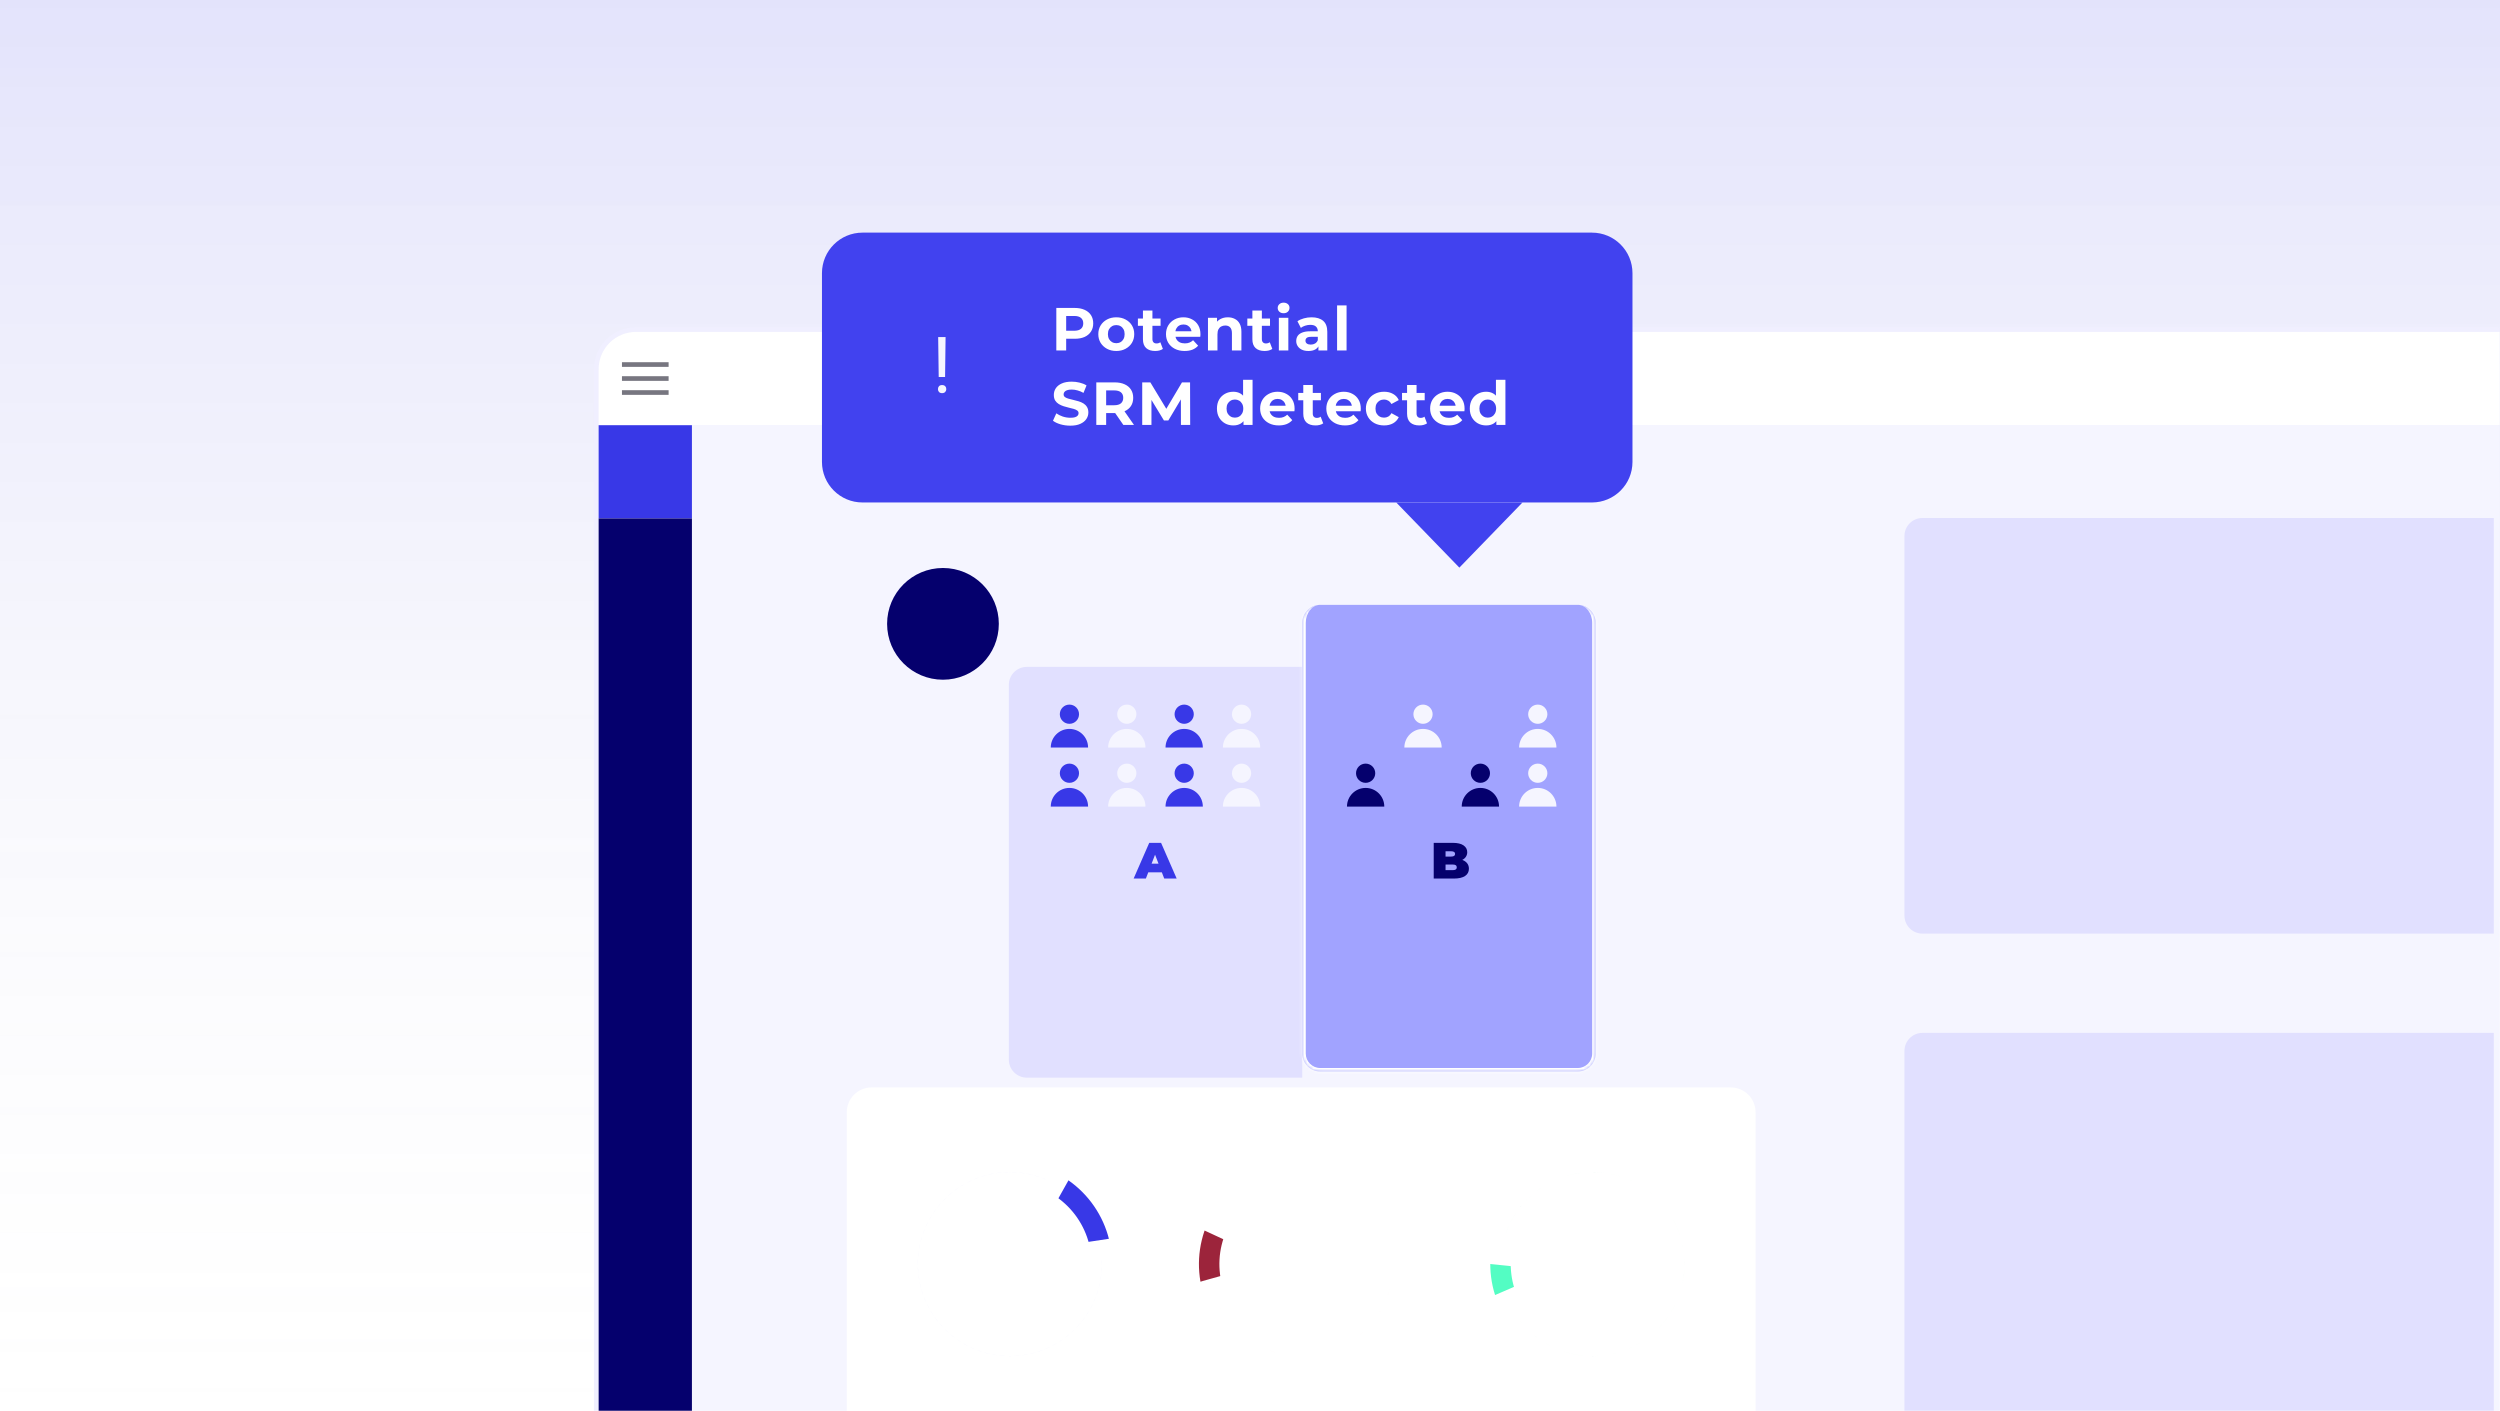 <svg width="806" height="455" viewBox="0 0 806 455" fill="none" xmlns="http://www.w3.org/2000/svg">
<path d="M0 0H806V455H0V0Z" fill="white"/>
<path opacity="0.2" d="M0 0H806V455H0V0Z" fill="url(#paint0_linear_13171_22389)"/>
<mask id="mask0_13171_22389" style="mask-type:alpha" maskUnits="userSpaceOnUse" x="0" y="0" width="806" height="455">
<path d="M0 0H806V455H0V0Z" fill="white"/>
</mask>
<g mask="url(#mask0_13171_22389)">
<path d="M205.031 106.248C197.971 106.248 192.248 111.971 192.248 119.031V485.969C192.248 493.029 197.971 498.752 205.031 498.752H962.969C970.029 498.752 975.752 493.029 975.752 485.969V119.031C975.752 111.971 970.029 106.248 962.969 106.248H205.031Z" stroke="#F0EFFF" stroke-width="1.504"/>
<path d="M193 119.031C193 112.386 198.386 107 205.031 107H962.969C969.614 107 975 112.386 975 119.031V137.077H193V119.031Z" fill="white"/>
<path d="M200.519 117.527H215.558" stroke="#777680" stroke-width="1.504"/>
<path d="M200.519 122.039H215.558" stroke="#777680" stroke-width="1.504"/>
<path d="M200.519 126.55H215.558" stroke="#777680" stroke-width="1.504"/>
<g clip-path="url(#clip0_13171_22389)">
<path d="M193 137.077H975V485.969C975 492.614 969.614 498 962.969 498H205.031C198.386 498 193 492.614 193 485.969V137.077Z" fill="#F5F5FF"/>
<rect x="193" y="137.077" width="30.077" height="30.077" fill="#3838E7"/>
<rect x="193" y="167.155" width="30.077" height="330.846" fill="#05006D"/>
<path d="M614 172.8C614 169.597 616.597 167 619.8 167H804V301H619.8C616.597 301 614 298.403 614 295.2V172.8Z" fill="#E1E0FF"/>
<path d="M614 338.8C614 335.597 616.597 333 619.8 333H804V467H619.8C616.597 467 614 464.403 614 461.2V338.8Z" fill="#E1E0FF"/>
</g>
<path d="M325.253 220.8C325.253 217.597 327.85 215 331.053 215H419.85V347.435H331.055C327.851 347.435 325.253 344.838 325.253 341.634V220.8Z" fill="#E1E0FF"/>
<path d="M374.577 281.242H370.202L369.429 283.248H365.482L370.515 271.736H374.33L379.363 283.248H375.35L374.577 281.242ZM373.508 278.446L372.39 275.551L371.271 278.446H373.508Z" fill="#3838E7"/>
<path d="M344.783 233.359C346.493 233.359 347.88 231.972 347.88 230.261C347.88 228.551 346.493 227.164 344.783 227.164C343.072 227.164 341.685 228.551 341.685 230.261C341.685 231.972 343.072 233.359 344.783 233.359Z" fill="#3838E7"/>
<path d="M338.767 241.015C338.767 237.692 341.459 235 344.783 235C348.106 235 350.798 237.692 350.798 241.015" fill="#3838E7"/>
<path d="M363.282 233.359C364.993 233.359 366.379 231.972 366.379 230.261C366.379 228.551 364.993 227.164 363.282 227.164C361.571 227.164 360.184 228.551 360.184 230.261C360.184 231.972 361.571 233.359 363.282 233.359Z" fill="#F5F5FF"/>
<path d="M357.266 241.015C357.266 237.692 359.958 235 363.281 235C366.605 235 369.297 237.692 369.297 241.015" fill="#F5F5FF"/>
<path d="M381.78 233.359C383.491 233.359 384.878 231.972 384.878 230.261C384.878 228.551 383.491 227.164 381.78 227.164C380.069 227.164 378.682 228.551 378.682 230.261C378.682 231.972 380.069 233.359 381.78 233.359Z" fill="#3838E7"/>
<path d="M375.765 241.015C375.765 237.692 378.457 235 381.78 235C385.103 235 387.795 237.692 387.795 241.015" fill="#3838E7"/>
<path d="M400.279 233.359C401.99 233.359 403.377 231.972 403.377 230.261C403.377 228.551 401.99 227.164 400.279 227.164C398.568 227.164 397.181 228.551 397.181 230.261C397.181 231.972 398.568 233.359 400.279 233.359Z" fill="#F5F5FF"/>
<path d="M394.263 241.015C394.263 237.692 396.956 235 400.279 235C403.602 235 406.294 237.692 406.294 241.015" fill="#F5F5FF"/>
<path d="M344.783 252.385C346.493 252.385 347.88 250.998 347.88 249.287C347.88 247.576 346.493 246.189 344.783 246.189C343.072 246.189 341.685 247.576 341.685 249.287C341.685 250.998 343.072 252.385 344.783 252.385Z" fill="#3838E7"/>
<path d="M338.767 260.041C338.767 256.718 341.459 254.026 344.783 254.026C348.106 254.026 350.798 256.718 350.798 260.041" fill="#3838E7"/>
<path d="M363.282 252.385C364.993 252.385 366.379 250.998 366.379 249.287C366.379 247.576 364.993 246.189 363.282 246.189C361.571 246.189 360.184 247.576 360.184 249.287C360.184 250.998 361.571 252.385 363.282 252.385Z" fill="#F5F5FF"/>
<path d="M357.266 260.041C357.266 256.718 359.958 254.026 363.281 254.026C366.605 254.026 369.297 256.718 369.297 260.041" fill="#F5F5FF"/>
<path d="M381.78 252.385C383.491 252.385 384.878 250.998 384.878 249.287C384.878 247.576 383.491 246.189 381.78 246.189C380.069 246.189 378.682 247.576 378.682 249.287C378.682 250.998 380.069 252.385 381.78 252.385Z" fill="#3838E7"/>
<path d="M375.765 260.041C375.765 256.718 378.457 254.026 381.78 254.026C385.103 254.026 387.795 256.718 387.795 260.041" fill="#3838E7"/>
<path d="M400.279 252.385C401.99 252.385 403.377 250.998 403.377 249.287C403.377 247.576 401.99 246.189 400.279 246.189C398.568 246.189 397.181 247.576 397.181 249.287C397.181 250.998 398.568 252.385 400.279 252.385Z" fill="#F5F5FF"/>
<path d="M394.263 260.041C394.263 256.718 396.956 254.026 400.279 254.026C403.602 254.026 406.294 256.718 406.294 260.041" fill="#F5F5FF"/>
<mask id="path-32-inside-1_13171_22389" fill="white">
<path d="M419.85 200.8C419.85 197.597 422.447 195 425.65 195H508.647C511.85 195 514.447 197.597 514.447 200.8V339.652C514.447 342.856 511.849 345.454 508.645 345.454H425.652C422.448 345.454 419.85 342.856 419.85 339.652V200.8Z"/>
</mask>
<path d="M419.85 200.8C419.85 197.597 422.447 195 425.65 195H508.647C511.85 195 514.447 197.597 514.447 200.8V339.652C514.447 342.856 511.849 345.454 508.645 345.454H425.652C422.448 345.454 419.85 342.856 419.85 339.652V200.8Z" fill="#A1A3FF"/>
<path d="M419.85 195H514.447H419.85ZM515.573 339.652C515.573 343.478 512.471 346.58 508.645 346.58H425.652C421.826 346.58 418.724 343.478 418.724 339.652H420.976C420.976 342.234 423.07 344.328 425.652 344.328H508.645C511.228 344.328 513.321 342.234 513.321 339.652H515.573ZM425.652 346.58C421.826 346.58 418.724 343.478 418.724 339.652V201.926C418.724 198.101 421.825 195 425.65 195C423.069 195 420.976 197.597 420.976 200.8V339.652C420.976 342.234 423.07 344.328 425.652 344.328V346.58ZM508.647 195C512.472 195 515.573 198.101 515.573 201.926V339.652C515.573 343.478 512.471 346.58 508.645 346.58V344.328C511.228 344.328 513.321 342.234 513.321 339.652V200.8C513.321 197.597 511.228 195 508.647 195Z" fill="white" mask="url(#path-32-inside-1_13171_22389)"/>
<path d="M471.44 277.229C472.12 277.481 472.646 277.848 473.019 278.331C473.391 278.813 473.578 279.394 473.578 280.074C473.578 281.083 473.161 281.867 472.328 282.426C471.495 282.974 470.289 283.248 468.71 283.248H462.23V271.736H468.381C469.916 271.736 471.073 272.01 471.851 272.558C472.64 273.106 473.035 273.836 473.035 274.746C473.035 275.283 472.898 275.765 472.624 276.193C472.361 276.62 471.966 276.966 471.44 277.229ZM466.046 274.45V276.16H467.855C468.699 276.16 469.121 275.875 469.121 275.305C469.121 274.735 468.699 274.45 467.855 274.45H466.046ZM468.381 280.534C469.236 280.534 469.664 280.233 469.664 279.63C469.664 279.027 469.236 278.725 468.381 278.725H466.046V280.534H468.381Z" fill="#05006D"/>
<path d="M458.779 233.359C460.49 233.359 461.877 231.972 461.877 230.261C461.877 228.551 460.49 227.164 458.779 227.164C457.068 227.164 455.681 228.551 455.681 230.261C455.681 231.972 457.068 233.359 458.779 233.359Z" fill="#F5F5FF"/>
<path d="M452.764 241.015C452.764 237.692 455.456 235 458.779 235C462.102 235 464.795 237.692 464.795 241.015" fill="#F5F5FF"/>
<path d="M495.777 233.359C497.488 233.359 498.875 231.972 498.875 230.261C498.875 228.551 497.488 227.164 495.777 227.164C494.066 227.164 492.679 228.551 492.679 230.261C492.679 231.972 494.066 233.359 495.777 233.359Z" fill="#F5F5FF"/>
<path d="M489.761 241.015C489.761 237.692 492.453 235 495.777 235C499.1 235 501.792 237.692 501.792 241.015" fill="#F5F5FF"/>
<path d="M440.28 252.385C441.991 252.385 443.378 250.998 443.378 249.287C443.378 247.576 441.991 246.189 440.28 246.189C438.569 246.189 437.182 247.576 437.182 249.287C437.182 250.998 438.569 252.385 440.28 252.385Z" fill="#05006D"/>
<path d="M434.265 260.041C434.265 256.718 436.957 254.026 440.28 254.026C443.604 254.026 446.296 256.718 446.296 260.041" fill="#05006D"/>
<path d="M477.278 252.385C478.989 252.385 480.376 250.998 480.376 249.287C480.376 247.576 478.989 246.189 477.278 246.189C475.567 246.189 474.18 247.576 474.18 249.287C474.18 250.998 475.567 252.385 477.278 252.385Z" fill="#05006D"/>
<path d="M471.262 260.041C471.262 256.718 473.955 254.026 477.278 254.026C480.601 254.026 483.293 256.718 483.293 260.041" fill="#05006D"/>
<path d="M495.777 252.385C497.488 252.385 498.875 250.998 498.875 249.287C498.875 247.576 497.488 246.189 495.777 246.189C494.066 246.189 492.679 247.576 492.679 249.287C492.679 250.998 494.066 252.385 495.777 252.385Z" fill="#F5F5FF"/>
<path d="M489.761 260.041C489.761 256.718 492.453 254.026 495.777 254.026C499.1 254.026 501.792 256.718 501.792 260.041" fill="#F5F5FF"/>
<g filter="url(#filter0_dddddd_13171_22389)">
<path d="M273 302C273 297.582 276.582 294 281 294H558C562.418 294 566 297.582 566 302V402C566 406.418 562.418 410 558 410H281C276.582 410 273 406.418 273 402V302Z" fill="white"/>
<path d="M325.573 383.927C317.546 383.927 309.795 380.998 303.774 375.69C297.753 370.382 293.875 363.059 292.869 355.095C291.863 347.131 293.798 339.074 298.309 332.435C302.821 325.796 309.6 321.032 317.375 319.036C325.15 317.039 333.386 317.949 340.538 321.593C347.69 325.237 353.267 331.366 356.222 338.829C359.176 346.292 359.307 354.577 356.588 362.13C353.869 369.682 348.487 375.983 341.453 379.85L338.277 374.072C343.904 370.979 348.209 365.938 350.385 359.896C352.56 353.854 352.456 347.226 350.092 341.256C347.728 335.285 343.267 330.382 337.545 327.467C331.823 324.552 325.234 323.824 319.015 325.421C312.795 327.018 307.371 330.83 303.762 336.141C300.153 341.452 298.605 347.898 299.41 354.269C300.215 360.64 303.317 366.498 308.133 370.745C312.95 374.991 319.151 377.334 325.573 377.334L325.573 383.927Z" fill="#3838E7"/>
<mask id="path-48-outside-2_13171_22389" maskUnits="userSpaceOnUse" x="288.536" y="314" width="74" height="74" fill="black">
<rect fill="white" x="288.536" y="314" width="74" height="74"/>
<path d="M358.165 346.031C359.28 353.397 357.867 360.924 354.156 367.384C350.445 373.843 344.655 378.856 337.73 381.603C330.806 384.351 323.154 384.672 316.024 382.514C308.893 380.356 302.704 375.846 298.465 369.719C294.227 363.593 292.188 356.211 292.682 348.778C293.176 341.345 296.173 334.298 301.185 328.786C306.198 323.274 312.929 319.623 320.282 318.427C327.636 317.232 335.177 318.562 341.677 322.202L338.456 327.954C333.256 325.042 327.223 323.978 321.34 324.935C315.458 325.891 310.073 328.812 306.063 333.221C302.053 337.631 299.655 343.268 299.26 349.215C298.865 355.162 300.496 361.067 303.887 365.968C307.278 370.869 312.229 374.477 317.934 376.204C323.638 377.93 329.759 377.673 335.299 375.475C340.839 373.277 345.47 369.267 348.439 364.1C351.408 358.932 352.539 352.911 351.647 347.018L358.165 346.031Z"/>
</mask>
<path d="M358.165 346.031C359.28 353.397 357.867 360.924 354.156 367.384C350.445 373.843 344.655 378.856 337.73 381.603C330.806 384.351 323.154 384.672 316.024 382.514C308.893 380.356 302.704 375.846 298.465 369.719C294.227 363.593 292.188 356.211 292.682 348.778C293.176 341.345 296.173 334.298 301.185 328.786C306.198 323.274 312.929 319.623 320.282 318.427C327.636 317.232 335.177 318.562 341.677 322.202L338.456 327.954C333.256 325.042 327.223 323.978 321.34 324.935C315.458 325.891 310.073 328.812 306.063 333.221C302.053 337.631 299.655 343.268 299.26 349.215C298.865 355.162 300.496 361.067 303.887 365.968C307.278 370.869 312.229 374.477 317.934 376.204C323.638 377.93 329.759 377.673 335.299 375.475C340.839 373.277 345.47 369.267 348.439 364.1C351.408 358.932 352.539 352.911 351.647 347.018L358.165 346.031Z" fill="#E1E0FF"/>
<path d="M358.165 346.031C359.28 353.397 357.867 360.924 354.156 367.384C350.445 373.843 344.655 378.856 337.73 381.603C330.806 384.351 323.154 384.672 316.024 382.514C308.893 380.356 302.704 375.846 298.465 369.719C294.227 363.593 292.188 356.211 292.682 348.778C293.176 341.345 296.173 334.298 301.185 328.786C306.198 323.274 312.929 319.623 320.282 318.427C327.636 317.232 335.177 318.562 341.677 322.202L338.456 327.954C333.256 325.042 327.223 323.978 321.34 324.935C315.458 325.891 310.073 328.812 306.063 333.221C302.053 337.631 299.655 343.268 299.26 349.215C298.865 355.162 300.496 361.067 303.887 365.968C307.278 370.869 312.229 374.477 317.934 376.204C323.638 377.93 329.759 377.673 335.299 375.475C340.839 373.277 345.47 369.267 348.439 364.1C351.408 358.932 352.539 352.911 351.647 347.018L358.165 346.031Z" stroke="white" stroke-width="6.593" mask="url(#path-48-outside-2_13171_22389)"/>
<path d="M419.5 383.927C411.473 383.927 403.722 380.998 397.701 375.69C391.68 370.382 387.803 363.059 386.796 355.095C385.79 347.131 387.725 339.074 392.237 332.435C396.748 325.796 403.528 321.032 411.302 319.036C419.077 317.039 427.313 317.949 434.465 321.593C441.617 325.237 447.194 331.366 450.149 338.829C453.104 346.292 453.234 354.577 450.515 362.13C447.796 369.682 442.414 375.983 435.38 379.85L432.204 374.072C437.832 370.979 442.137 365.938 444.312 359.896C446.487 353.854 446.383 347.226 444.019 341.256C441.655 335.285 437.194 330.382 431.472 327.467C425.751 324.552 419.162 323.824 412.942 325.421C406.722 327.018 401.299 330.83 397.689 336.141C394.08 341.452 392.532 347.898 393.337 354.269C394.142 360.64 397.244 366.498 402.061 370.745C406.878 374.991 413.079 377.334 419.5 377.334L419.5 383.927Z" fill="#9C243B"/>
<mask id="path-50-outside-3_13171_22389" maskUnits="userSpaceOnUse" x="383.464" y="314" width="73" height="74" fill="black">
<rect fill="white" x="383.464" y="314" width="73" height="74"/>
<path d="M389.601 337.083C392.859 330.065 398.482 324.417 405.485 321.128C412.488 317.838 420.425 317.117 427.906 319.09C435.387 321.063 441.936 325.605 446.406 331.92C450.876 338.235 452.982 345.921 452.355 353.633C451.729 361.345 448.41 368.59 442.979 374.101C437.548 379.612 430.352 383.037 422.65 383.776C414.949 384.516 407.232 382.522 400.852 378.145C394.472 373.769 389.835 367.287 387.753 359.835L394.102 358.061C395.768 364.022 399.478 369.208 404.582 372.709C409.686 376.211 415.859 377.805 422.02 377.214C428.182 376.622 433.939 373.882 438.283 369.473C442.628 365.065 445.283 359.268 445.784 353.099C446.286 346.93 444.601 340.781 441.025 335.729C437.449 330.676 432.21 327.043 426.225 325.465C420.24 323.886 413.89 324.463 408.288 327.095C402.686 329.727 398.188 334.245 395.581 339.859L389.601 337.083Z"/>
</mask>
<path d="M389.601 337.083C392.859 330.065 398.482 324.417 405.485 321.128C412.488 317.838 420.425 317.117 427.906 319.09C435.387 321.063 441.936 325.605 446.406 331.92C450.876 338.235 452.982 345.921 452.355 353.633C451.729 361.345 448.41 368.59 442.979 374.101C437.548 379.612 430.352 383.037 422.65 383.776C414.949 384.516 407.232 382.522 400.852 378.145C394.472 373.769 389.835 367.287 387.753 359.835L394.102 358.061C395.768 364.022 399.478 369.208 404.582 372.709C409.686 376.211 415.859 377.805 422.02 377.214C428.182 376.622 433.939 373.882 438.283 369.473C442.628 365.065 445.283 359.268 445.784 353.099C446.286 346.93 444.601 340.781 441.025 335.729C437.449 330.676 432.21 327.043 426.225 325.465C420.24 323.886 413.89 324.463 408.288 327.095C402.686 329.727 398.188 334.245 395.581 339.859L389.601 337.083Z" fill="#FFB2B8"/>
<path d="M389.601 337.083C392.859 330.065 398.482 324.417 405.485 321.128C412.488 317.838 420.425 317.117 427.906 319.09C435.387 321.063 441.936 325.605 446.406 331.92C450.876 338.235 452.982 345.921 452.355 353.633C451.729 361.345 448.41 368.59 442.979 374.101C437.548 379.612 430.352 383.037 422.65 383.776C414.949 384.516 407.232 382.522 400.852 378.145C394.472 373.769 389.835 367.287 387.753 359.835L394.102 358.061C395.768 364.022 399.478 369.208 404.582 372.709C409.686 376.211 415.859 377.805 422.02 377.214C428.182 376.622 433.939 373.882 438.283 369.473C442.628 365.065 445.283 359.268 445.784 353.099C446.286 346.93 444.601 340.781 441.025 335.729C437.449 330.676 432.21 327.043 426.225 325.465C420.24 323.886 413.89 324.463 408.288 327.095C402.686 329.727 398.188 334.245 395.581 339.859L389.601 337.083Z" stroke="white" stroke-width="6.593" mask="url(#path-50-outside-3_13171_22389)"/>
<path d="M513.427 383.927C505.4 383.927 497.649 380.998 491.628 375.69C485.607 370.382 481.73 363.059 480.723 355.095C479.717 347.131 481.652 339.074 486.164 332.435C490.675 325.796 497.455 321.032 505.229 319.036C513.004 317.039 521.24 317.949 528.392 321.593C535.544 325.237 541.121 331.366 544.076 338.829C547.031 346.292 547.161 354.577 544.442 362.13C541.723 369.682 536.341 375.983 529.307 379.85L526.131 374.072C531.759 370.979 536.064 365.938 538.239 359.896C540.414 353.854 540.31 347.226 537.946 341.256C535.582 335.285 531.121 330.382 525.399 327.467C519.678 324.552 513.089 323.824 506.869 325.421C500.649 327.018 495.226 330.83 491.616 336.141C488.007 341.452 486.459 347.898 487.264 354.269C488.069 360.64 491.171 366.498 495.988 370.745C500.805 374.991 507.006 377.334 513.427 377.334L513.427 383.927Z" fill="#53FDC3"/>
<mask id="path-52-outside-4_13171_22389" maskUnits="userSpaceOnUse" x="476.391" y="314" width="74" height="74" fill="black">
<rect fill="white" x="476.391" y="314" width="74" height="74"/>
<path d="M480.631 347.649C481.437 339.67 485.124 332.259 491.001 326.804C496.879 321.348 504.543 318.222 512.559 318.011C520.576 317.8 528.394 320.519 534.55 325.657C540.706 330.796 544.778 338.002 546.004 345.927C547.229 353.852 545.523 361.952 541.206 368.71C536.889 375.467 530.256 380.42 522.551 382.639C514.845 384.859 506.594 384.193 499.344 380.767C492.094 377.341 486.341 371.39 483.163 364.027L489.216 361.415C491.758 367.305 496.36 372.066 502.161 374.807C507.961 377.547 514.561 378.08 520.726 376.304C526.891 374.529 532.197 370.567 535.65 365.16C539.104 359.754 540.468 353.274 539.488 346.935C538.508 340.595 535.251 334.829 530.326 330.719C525.401 326.608 519.146 324.433 512.733 324.602C506.32 324.771 500.188 327.271 495.487 331.636C490.785 336 487.835 341.929 487.19 348.312L480.631 347.649Z"/>
</mask>
<path d="M480.631 347.649C481.437 339.67 485.124 332.259 491.001 326.804C496.879 321.348 504.543 318.222 512.559 318.011C520.576 317.8 528.394 320.519 534.55 325.657C540.706 330.796 544.778 338.002 546.004 345.927C547.229 353.852 545.523 361.952 541.206 368.71C536.889 375.467 530.256 380.42 522.551 382.639C514.845 384.859 506.594 384.193 499.344 380.767C492.094 377.341 486.341 371.39 483.163 364.027L489.216 361.415C491.758 367.305 496.36 372.066 502.161 374.807C507.961 377.547 514.561 378.08 520.726 376.304C526.891 374.529 532.197 370.567 535.65 365.16C539.104 359.754 540.468 353.274 539.488 346.935C538.508 340.595 535.251 334.829 530.326 330.719C525.401 326.608 519.146 324.433 512.733 324.602C506.32 324.771 500.188 327.271 495.487 331.636C490.785 336 487.835 341.929 487.19 348.312L480.631 347.649Z" fill="#008864"/>
<path d="M480.631 347.649C481.437 339.67 485.124 332.259 491.001 326.804C496.879 321.348 504.543 318.222 512.559 318.011C520.576 317.8 528.394 320.519 534.55 325.657C540.706 330.796 544.778 338.002 546.004 345.927C547.229 353.852 545.523 361.952 541.206 368.71C536.889 375.467 530.256 380.42 522.551 382.639C514.845 384.859 506.594 384.193 499.344 380.767C492.094 377.341 486.341 371.39 483.163 364.027L489.216 361.415C491.758 367.305 496.36 372.066 502.161 374.807C507.961 377.547 514.561 378.08 520.726 376.304C526.891 374.529 532.197 370.567 535.65 365.16C539.104 359.754 540.468 353.274 539.488 346.935C538.508 340.595 535.251 334.829 530.326 330.719C525.401 326.608 519.146 324.433 512.733 324.602C506.32 324.771 500.188 327.271 495.487 331.636C490.785 336 487.835 341.929 487.19 348.312L480.631 347.649Z" stroke="white" stroke-width="6.593" mask="url(#path-52-outside-4_13171_22389)"/>
</g>
<path d="M265 88.07C265 80.852 270.852 75 278.07 75H513.241C520.459 75 526.311 80.852 526.311 88.07V148.93C526.311 156.146 520.461 161.996 513.245 161.996H278.066C270.85 161.996 265 156.146 265 148.93V88.07Z" fill="#4142EF"/>
<g filter="url(#filter1_dddddd_13171_22389)">
<circle cx="304.01" cy="117.01" r="18.01" fill="#05006D"/>
</g>
<path d="M304.855 108.677L304.695 121.542H302.639L302.466 108.677H304.855ZM302.392 125.458C302.392 125.088 302.503 124.776 302.725 124.522C302.955 124.267 303.291 124.14 303.734 124.14C304.169 124.14 304.502 124.267 304.732 124.522C304.97 124.776 305.089 125.088 305.089 125.458C305.089 125.81 304.97 126.114 304.732 126.369C304.502 126.623 304.169 126.75 303.734 126.75C303.291 126.75 302.955 126.623 302.725 126.369C302.503 126.114 302.392 125.81 302.392 125.458Z" fill="#F5F5FF"/>
<path d="M340.558 113V99.281H346.496C347.724 99.281 348.783 99.484 349.671 99.889C350.559 100.281 351.245 100.849 351.729 101.594C352.212 102.339 352.454 103.227 352.454 104.259C352.454 105.278 352.212 106.16 351.729 106.905C351.245 107.65 350.559 108.225 349.671 108.63C348.783 109.022 347.724 109.218 346.496 109.218H342.322L343.733 107.787V113H340.558ZM343.733 108.14L342.322 106.631H346.32C347.3 106.631 348.031 106.422 348.515 106.003C348.998 105.585 349.24 105.004 349.24 104.259C349.24 103.501 348.998 102.913 348.515 102.495C348.031 102.077 347.3 101.868 346.32 101.868H342.322L343.733 100.359V108.14ZM359.895 113.157C358.771 113.157 357.772 112.922 356.897 112.451C356.034 111.981 355.348 111.341 354.839 110.531C354.342 109.707 354.094 108.773 354.094 107.728C354.094 106.67 354.342 105.736 354.839 104.926C355.348 104.102 356.034 103.462 356.897 103.005C357.772 102.535 358.771 102.299 359.895 102.299C361.006 102.299 361.999 102.535 362.874 103.005C363.749 103.462 364.435 104.096 364.932 104.906C365.428 105.716 365.677 106.657 365.677 107.728C365.677 108.773 365.428 109.707 364.932 110.531C364.435 111.341 363.749 111.981 362.874 112.451C361.999 112.922 361.006 113.157 359.895 113.157ZM359.895 110.648C360.405 110.648 360.862 110.531 361.267 110.295C361.672 110.06 361.992 109.727 362.227 109.296C362.462 108.852 362.58 108.329 362.58 107.728C362.58 107.114 362.462 106.591 362.227 106.16C361.992 105.729 361.672 105.396 361.267 105.161C360.862 104.926 360.405 104.808 359.895 104.808C359.385 104.808 358.928 104.926 358.523 105.161C358.118 105.396 357.791 105.729 357.543 106.16C357.308 106.591 357.19 107.114 357.19 107.728C357.19 108.329 357.308 108.852 357.543 109.296C357.791 109.727 358.118 110.06 358.523 110.295C358.928 110.531 359.385 110.648 359.895 110.648ZM372.424 113.157C371.182 113.157 370.216 112.843 369.523 112.216C368.831 111.576 368.484 110.629 368.484 109.374V100.124H371.542V109.335C371.542 109.779 371.659 110.126 371.895 110.374C372.13 110.609 372.45 110.727 372.855 110.727C373.338 110.727 373.75 110.596 374.09 110.335L374.913 112.49C374.599 112.713 374.22 112.882 373.776 113C373.345 113.105 372.894 113.157 372.424 113.157ZM366.858 105.043V102.691H374.168V105.043H366.858ZM381.928 113.157C380.726 113.157 379.668 112.922 378.753 112.451C377.852 111.981 377.153 111.341 376.656 110.531C376.16 109.707 375.912 108.773 375.912 107.728C375.912 106.67 376.153 105.736 376.637 104.926C377.133 104.102 377.806 103.462 378.655 103.005C379.505 102.535 380.465 102.299 381.536 102.299C382.568 102.299 383.496 102.521 384.319 102.966C385.155 103.397 385.815 104.024 386.299 104.847C386.782 105.657 387.024 106.631 387.024 107.767C387.024 107.885 387.017 108.022 387.004 108.179C386.991 108.323 386.978 108.46 386.965 108.59H378.401V106.807H385.358L384.182 107.336C384.182 106.787 384.071 106.31 383.849 105.905C383.627 105.5 383.32 105.187 382.928 104.965C382.536 104.73 382.079 104.612 381.556 104.612C381.033 104.612 380.569 104.73 380.164 104.965C379.772 105.187 379.465 105.507 379.243 105.925C379.021 106.33 378.91 106.813 378.91 107.375V107.846C378.91 108.421 379.034 108.93 379.283 109.374C379.544 109.805 379.903 110.139 380.36 110.374C380.831 110.596 381.38 110.707 382.007 110.707C382.568 110.707 383.058 110.622 383.477 110.452C383.908 110.282 384.3 110.028 384.652 109.688L386.279 111.452C385.796 112 385.188 112.425 384.456 112.726C383.725 113.013 382.882 113.157 381.928 113.157ZM395.86 102.299C396.696 102.299 397.441 102.469 398.094 102.809C398.76 103.136 399.283 103.645 399.662 104.338C400.041 105.017 400.23 105.892 400.23 106.964V113H397.173V107.434C397.173 106.585 396.984 105.958 396.605 105.553C396.239 105.148 395.716 104.945 395.037 104.945C394.553 104.945 394.116 105.05 393.724 105.259C393.345 105.455 393.044 105.762 392.822 106.18C392.613 106.598 392.509 107.134 392.509 107.787V113H389.451V102.456H392.371V105.376L391.823 104.494C392.202 103.789 392.744 103.247 393.449 102.868C394.155 102.489 394.958 102.299 395.86 102.299ZM407.705 113.157C406.464 113.157 405.497 112.843 404.805 112.216C404.112 111.576 403.766 110.629 403.766 109.374V100.124H406.823V109.335C406.823 109.779 406.941 110.126 407.176 110.374C407.411 110.609 407.731 110.727 408.136 110.727C408.62 110.727 409.031 110.596 409.371 110.335L410.194 112.49C409.881 112.713 409.502 112.882 409.058 113C408.626 113.105 408.176 113.157 407.705 113.157ZM402.139 105.043V102.691H409.449V105.043H402.139ZM412.302 113V102.456H415.36V113H412.302ZM413.831 100.986C413.269 100.986 412.812 100.823 412.459 100.496C412.106 100.17 411.93 99.765 411.93 99.281C411.93 98.798 412.106 98.393 412.459 98.066C412.812 97.74 413.269 97.576 413.831 97.576C414.393 97.576 414.85 97.733 415.203 98.046C415.556 98.347 415.732 98.739 415.732 99.222C415.732 99.732 415.556 100.157 415.203 100.496C414.863 100.823 414.406 100.986 413.831 100.986ZM425.057 113V110.942L424.861 110.491V106.807C424.861 106.154 424.658 105.644 424.253 105.278C423.861 104.912 423.254 104.73 422.43 104.73C421.869 104.73 421.313 104.821 420.765 105.004C420.229 105.174 419.772 105.409 419.393 105.709L418.295 103.573C418.87 103.168 419.563 102.855 420.373 102.633C421.183 102.41 422.006 102.299 422.842 102.299C424.449 102.299 425.697 102.678 426.585 103.436C427.474 104.194 427.918 105.376 427.918 106.983V113H425.057ZM421.842 113.157C421.019 113.157 420.314 113.02 419.726 112.745C419.138 112.458 418.687 112.072 418.374 111.589C418.06 111.105 417.903 110.563 417.903 109.962C417.903 109.335 418.053 108.786 418.354 108.316C418.668 107.846 419.158 107.48 419.824 107.219C420.49 106.944 421.359 106.807 422.43 106.807H425.233V108.59H422.764C422.045 108.59 421.549 108.708 421.274 108.943C421.013 109.178 420.882 109.472 420.882 109.825C420.882 110.217 421.032 110.531 421.333 110.766C421.647 110.988 422.071 111.099 422.607 111.099C423.116 111.099 423.574 110.981 423.979 110.746C424.384 110.498 424.678 110.139 424.861 109.668L425.331 111.079C425.109 111.759 424.704 112.275 424.116 112.628C423.528 112.98 422.77 113.157 421.842 113.157ZM431.077 113V98.458H434.134V113H431.077ZM345.065 137.235C343.968 137.235 342.916 137.091 341.91 136.804C340.904 136.504 340.094 136.118 339.48 135.648L340.558 133.257C341.146 133.675 341.838 134.021 342.635 134.295C343.445 134.557 344.262 134.687 345.085 134.687C345.712 134.687 346.215 134.629 346.594 134.511C346.986 134.38 347.273 134.204 347.456 133.982C347.639 133.76 347.731 133.505 347.731 133.218C347.731 132.852 347.587 132.564 347.3 132.355C347.012 132.133 346.633 131.957 346.163 131.826C345.693 131.682 345.17 131.552 344.595 131.434C344.033 131.303 343.465 131.147 342.89 130.964C342.328 130.781 341.812 130.546 341.342 130.258C340.871 129.971 340.486 129.592 340.185 129.121C339.898 128.651 339.754 128.05 339.754 127.318C339.754 126.535 339.963 125.822 340.381 125.182C340.813 124.529 341.453 124.013 342.302 123.634C343.164 123.242 344.242 123.046 345.536 123.046C346.398 123.046 347.247 123.151 348.084 123.36C348.92 123.556 349.658 123.856 350.298 124.261L349.318 126.672C348.678 126.306 348.038 126.038 347.398 125.868C346.757 125.685 346.13 125.594 345.516 125.594C344.902 125.594 344.399 125.666 344.007 125.809C343.615 125.953 343.334 126.143 343.164 126.378C342.995 126.6 342.91 126.861 342.91 127.162C342.91 127.514 343.053 127.802 343.341 128.024C343.628 128.233 344.007 128.403 344.477 128.534C344.948 128.664 345.464 128.795 346.026 128.926C346.601 129.056 347.169 129.206 347.731 129.376C348.306 129.546 348.828 129.775 349.299 130.062C349.769 130.35 350.148 130.729 350.435 131.199C350.736 131.669 350.886 132.264 350.886 132.982C350.886 133.753 350.671 134.459 350.239 135.099C349.808 135.739 349.161 136.255 348.299 136.647C347.45 137.039 346.372 137.235 345.065 137.235ZM353.448 137V123.281H359.386C360.614 123.281 361.672 123.484 362.561 123.889C363.449 124.281 364.135 124.849 364.619 125.594C365.102 126.339 365.344 127.227 365.344 128.259C365.344 129.278 365.102 130.16 364.619 130.905C364.135 131.637 363.449 132.198 362.561 132.59C361.672 132.982 360.614 133.178 359.386 133.178H355.211L356.622 131.787V137H353.448ZM362.169 137L358.739 132.022H362.13L365.598 137H362.169ZM356.622 132.14L355.211 130.65H359.209C360.189 130.65 360.921 130.441 361.404 130.023C361.888 129.592 362.13 129.004 362.13 128.259C362.13 127.501 361.888 126.913 361.404 126.495C360.921 126.077 360.189 125.868 359.209 125.868H355.211L356.622 124.359V132.14ZM368.251 137V123.281H370.877L376.718 132.963H375.326L381.068 123.281H383.675L383.714 137H380.735L380.716 127.848H381.264L376.678 135.55H375.248L370.564 127.848H371.23V137H368.251ZM397.615 137.157C396.622 137.157 395.727 136.935 394.93 136.49C394.133 136.033 393.499 135.399 393.029 134.589C392.572 133.779 392.343 132.826 392.343 131.728C392.343 130.617 392.572 129.657 393.029 128.847C393.499 128.037 394.133 127.41 394.93 126.966C395.727 126.521 396.622 126.299 397.615 126.299C398.503 126.299 399.281 126.495 399.947 126.887C400.613 127.279 401.129 127.874 401.495 128.671C401.861 129.468 402.044 130.487 402.044 131.728C402.044 132.956 401.868 133.975 401.515 134.785C401.162 135.582 400.653 136.177 399.986 136.569C399.333 136.961 398.543 137.157 397.615 137.157ZM398.144 134.648C398.641 134.648 399.091 134.531 399.496 134.295C399.901 134.06 400.221 133.727 400.457 133.296C400.705 132.852 400.829 132.329 400.829 131.728C400.829 131.114 400.705 130.591 400.457 130.16C400.221 129.729 399.901 129.396 399.496 129.161C399.091 128.926 398.641 128.808 398.144 128.808C397.634 128.808 397.177 128.926 396.772 129.161C396.367 129.396 396.04 129.729 395.792 130.16C395.557 130.591 395.439 131.114 395.439 131.728C395.439 132.329 395.557 132.852 395.792 133.296C396.04 133.727 396.367 134.06 396.772 134.295C397.177 134.531 397.634 134.648 398.144 134.648ZM400.907 137V134.844L400.966 131.708L400.77 128.592V122.458H403.828V137H400.907ZM412.282 137.157C411.08 137.157 410.022 136.922 409.107 136.451C408.205 135.981 407.506 135.341 407.01 134.531C406.513 133.707 406.265 132.773 406.265 131.728C406.265 130.67 406.507 129.736 406.99 128.926C407.487 128.102 408.16 127.462 409.009 127.005C409.858 126.535 410.819 126.299 411.89 126.299C412.922 126.299 413.85 126.521 414.673 126.966C415.509 127.397 416.169 128.024 416.652 128.847C417.136 129.657 417.377 130.631 417.377 131.767C417.377 131.885 417.371 132.022 417.358 132.179C417.345 132.323 417.332 132.46 417.319 132.59H408.754V130.807H415.712L414.536 131.336C414.536 130.787 414.425 130.31 414.203 129.905C413.98 129.5 413.673 129.187 413.281 128.965C412.889 128.73 412.432 128.612 411.91 128.612C411.387 128.612 410.923 128.73 410.518 128.965C410.126 129.187 409.819 129.507 409.597 129.925C409.375 130.33 409.264 130.813 409.264 131.375V131.846C409.264 132.421 409.388 132.93 409.636 133.374C409.897 133.805 410.257 134.139 410.714 134.374C411.184 134.596 411.733 134.707 412.36 134.707C412.922 134.707 413.412 134.622 413.83 134.452C414.261 134.282 414.653 134.028 415.006 133.688L416.633 135.452C416.149 136 415.542 136.425 414.81 136.726C414.078 137.013 413.236 137.157 412.282 137.157ZM424.117 137.157C422.875 137.157 421.908 136.843 421.216 136.216C420.523 135.576 420.177 134.629 420.177 133.374V124.124H423.235V133.335C423.235 133.779 423.352 134.126 423.587 134.374C423.823 134.609 424.143 134.727 424.548 134.727C425.031 134.727 425.443 134.596 425.782 134.335L426.605 136.49C426.292 136.713 425.913 136.882 425.469 137C425.038 137.105 424.587 137.157 424.117 137.157ZM418.551 129.043V126.691H425.861V129.043H418.551ZM433.621 137.157C432.419 137.157 431.361 136.922 430.446 136.451C429.545 135.981 428.846 135.341 428.349 134.531C427.853 133.707 427.604 132.773 427.604 131.728C427.604 130.67 427.846 129.736 428.33 128.926C428.826 128.102 429.499 127.462 430.348 127.005C431.197 126.535 432.158 126.299 433.229 126.299C434.261 126.299 435.189 126.521 436.012 126.966C436.848 127.397 437.508 128.024 437.991 128.847C438.475 129.657 438.717 130.631 438.717 131.767C438.717 131.885 438.71 132.022 438.697 132.179C438.684 132.323 438.671 132.46 438.658 132.59H430.093V130.807H437.051L435.875 131.336C435.875 130.787 435.764 130.31 435.542 129.905C435.32 129.5 435.013 129.187 434.621 128.965C434.229 128.73 433.771 128.612 433.249 128.612C432.726 128.612 432.262 128.73 431.857 128.965C431.465 129.187 431.158 129.507 430.936 129.925C430.714 130.33 430.603 130.813 430.603 131.375V131.846C430.603 132.421 430.727 132.93 430.975 133.374C431.237 133.805 431.596 134.139 432.053 134.374C432.524 134.596 433.072 134.707 433.699 134.707C434.261 134.707 434.751 134.622 435.169 134.452C435.6 134.282 435.992 134.028 436.345 133.688L437.972 135.452C437.488 136 436.881 136.425 436.149 136.726C435.418 137.013 434.575 137.157 433.621 137.157ZM446.24 137.157C445.103 137.157 444.09 136.928 443.202 136.471C442.313 136 441.614 135.354 441.105 134.531C440.608 133.707 440.36 132.773 440.36 131.728C440.36 130.67 440.608 129.736 441.105 128.926C441.614 128.102 442.313 127.462 443.202 127.005C444.09 126.535 445.103 126.299 446.24 126.299C447.35 126.299 448.317 126.535 449.14 127.005C449.963 127.462 450.571 128.122 450.963 128.984L448.591 130.258C448.317 129.762 447.971 129.396 447.553 129.161C447.148 128.926 446.703 128.808 446.22 128.808C445.697 128.808 445.227 128.926 444.809 129.161C444.391 129.396 444.058 129.729 443.809 130.16C443.574 130.591 443.457 131.114 443.457 131.728C443.457 132.342 443.574 132.865 443.809 133.296C444.058 133.727 444.391 134.06 444.809 134.295C445.227 134.531 445.697 134.648 446.22 134.648C446.703 134.648 447.148 134.537 447.553 134.315C447.971 134.08 448.317 133.707 448.591 133.198L450.963 134.491C450.571 135.341 449.963 136 449.14 136.471C448.317 136.928 447.35 137.157 446.24 137.157ZM457.58 137.157C456.339 137.157 455.372 136.843 454.679 136.216C453.987 135.576 453.641 134.629 453.641 133.374V124.124H456.698V133.335C456.698 133.779 456.815 134.126 457.051 134.374C457.286 134.609 457.606 134.727 458.011 134.727C458.494 134.727 458.906 134.596 459.246 134.335L460.069 136.49C459.755 136.713 459.376 136.882 458.932 137C458.501 137.105 458.05 137.157 457.58 137.157ZM452.014 129.043V126.691H459.324V129.043H452.014ZM467.084 137.157C465.882 137.157 464.824 136.922 463.909 136.451C463.008 135.981 462.309 135.341 461.812 134.531C461.316 133.707 461.068 132.773 461.068 131.728C461.068 130.67 461.309 129.736 461.793 128.926C462.289 128.102 462.962 127.462 463.811 127.005C464.661 126.535 465.621 126.299 466.692 126.299C467.725 126.299 468.652 126.521 469.475 126.966C470.312 127.397 470.971 128.024 471.455 128.847C471.938 129.657 472.18 130.631 472.18 131.767C472.18 131.885 472.173 132.022 472.16 132.179C472.147 132.323 472.134 132.46 472.121 132.59H463.557V130.807H470.514L469.338 131.336C469.338 130.787 469.227 130.31 469.005 129.905C468.783 129.5 468.476 129.187 468.084 128.965C467.692 128.73 467.235 128.612 466.712 128.612C466.189 128.612 465.726 128.73 465.321 128.965C464.929 129.187 464.622 129.507 464.399 129.925C464.177 130.33 464.066 130.813 464.066 131.375V131.846C464.066 132.421 464.19 132.93 464.439 133.374C464.7 133.805 465.059 134.139 465.517 134.374C465.987 134.596 466.536 134.707 467.163 134.707C467.725 134.707 468.215 134.622 468.633 134.452C469.064 134.282 469.456 134.028 469.809 133.688L471.435 135.452C470.952 136 470.344 136.425 469.613 136.726C468.881 137.013 468.038 137.157 467.084 137.157ZM479.135 137.157C478.142 137.157 477.247 136.935 476.45 136.49C475.653 136.033 475.019 135.399 474.549 134.589C474.091 133.779 473.863 132.826 473.863 131.728C473.863 130.617 474.091 129.657 474.549 128.847C475.019 128.037 475.653 127.41 476.45 126.966C477.247 126.521 478.142 126.299 479.135 126.299C480.023 126.299 480.8 126.495 481.467 126.887C482.133 127.279 482.649 127.874 483.015 128.671C483.381 129.468 483.564 130.487 483.564 131.728C483.564 132.956 483.387 133.975 483.035 134.785C482.682 135.582 482.172 136.177 481.506 136.569C480.853 136.961 480.062 137.157 479.135 137.157ZM479.664 134.648C480.16 134.648 480.611 134.531 481.016 134.295C481.421 134.06 481.741 133.727 481.976 133.296C482.225 132.852 482.349 132.329 482.349 131.728C482.349 131.114 482.225 130.591 481.976 130.16C481.741 129.729 481.421 129.396 481.016 129.161C480.611 128.926 480.16 128.808 479.664 128.808C479.154 128.808 478.697 128.926 478.292 129.161C477.887 129.396 477.56 129.729 477.312 130.16C477.077 130.591 476.959 131.114 476.959 131.728C476.959 132.329 477.077 132.852 477.312 133.296C477.56 133.727 477.887 134.06 478.292 134.295C478.697 134.531 479.154 134.648 479.664 134.648ZM482.427 137V134.844L482.486 131.708L482.29 128.592V122.458H485.347V137H482.427Z" fill="white"/>
<path d="M470.5 183L450.148 162L490.852 162L470.5 183Z" fill="#4142EF"/>
</g>
<defs>
<filter id="filter0_dddddd_13171_22389" x="248.219" y="294" width="342.562" height="171.194" filterUnits="userSpaceOnUse" color-interpolation-filters="sRGB">
<feFlood flood-opacity="0" result="BackgroundImageFix"/>
<feColorMatrix in="SourceAlpha" type="matrix" values="0 0 0 0 0 0 0 0 0 0 0 0 0 0 0 0 0 0 127 0" result="hardAlpha"/>
<feOffset dy="0.842"/>
<feGaussianBlur stdDeviation="0.343"/>
<feColorMatrix type="matrix" values="0 0 0 0 0.298 0 0 0 0 0.298 0 0 0 0 0.659 0 0 0 0.02 0"/>
<feBlend mode="normal" in2="BackgroundImageFix" result="effect1_dropShadow_13171_22389"/>
<feColorMatrix in="SourceAlpha" type="matrix" values="0 0 0 0 0 0 0 0 0 0 0 0 0 0 0 0 0 0 127 0" result="hardAlpha"/>
<feOffset dy="2.023"/>
<feGaussianBlur stdDeviation="0.824"/>
<feColorMatrix type="matrix" values="0 0 0 0 0.298 0 0 0 0 0.298 0 0 0 0 0.659 0 0 0 0.028 0"/>
<feBlend mode="normal" in2="effect1_dropShadow_13171_22389" result="effect2_dropShadow_13171_22389"/>
<feColorMatrix in="SourceAlpha" type="matrix" values="0 0 0 0 0 0 0 0 0 0 0 0 0 0 0 0 0 0 127 0" result="hardAlpha"/>
<feOffset dy="3.808"/>
<feGaussianBlur stdDeviation="1.551"/>
<feColorMatrix type="matrix" values="0 0 0 0 0.298 0 0 0 0 0.298 0 0 0 0 0.659 0 0 0 0.035 0"/>
<feBlend mode="normal" in2="effect2_dropShadow_13171_22389" result="effect3_dropShadow_13171_22389"/>
<feColorMatrix in="SourceAlpha" type="matrix" values="0 0 0 0 0 0 0 0 0 0 0 0 0 0 0 0 0 0 127 0" result="hardAlpha"/>
<feOffset dy="6.793"/>
<feGaussianBlur stdDeviation="2.768"/>
<feColorMatrix type="matrix" values="0 0 0 0 0.298 0 0 0 0 0.298 0 0 0 0 0.659 0 0 0 0.042 0"/>
<feBlend mode="normal" in2="effect3_dropShadow_13171_22389" result="effect4_dropShadow_13171_22389"/>
<feColorMatrix in="SourceAlpha" type="matrix" values="0 0 0 0 0 0 0 0 0 0 0 0 0 0 0 0 0 0 127 0" result="hardAlpha"/>
<feOffset dy="12.706"/>
<feGaussianBlur stdDeviation="5.176"/>
<feColorMatrix type="matrix" values="0 0 0 0 0.298 0 0 0 0 0.298 0 0 0 0 0.659 0 0 0 0.05 0"/>
<feBlend mode="normal" in2="effect4_dropShadow_13171_22389" result="effect5_dropShadow_13171_22389"/>
<feColorMatrix in="SourceAlpha" type="matrix" values="0 0 0 0 0 0 0 0 0 0 0 0 0 0 0 0 0 0 127 0" result="hardAlpha"/>
<feOffset dy="30.413"/>
<feGaussianBlur stdDeviation="12.39"/>
<feColorMatrix type="matrix" values="0 0 0 0 0.298 0 0 0 0 0.298 0 0 0 0 0.659 0 0 0 0.07 0"/>
<feBlend mode="normal" in2="effect5_dropShadow_13171_22389" result="effect6_dropShadow_13171_22389"/>
<feBlend mode="normal" in="SourceGraphic" in2="effect6_dropShadow_13171_22389" result="shape"/>
</filter>
<filter id="filter1_dddddd_13171_22389" x="249.159" y="99" width="109.702" height="118.075" filterUnits="userSpaceOnUse" color-interpolation-filters="sRGB">
<feFlood flood-opacity="0" result="BackgroundImageFix"/>
<feColorMatrix in="SourceAlpha" type="matrix" values="0 0 0 0 0 0 0 0 0 0 0 0 0 0 0 0 0 0 127 0" result="hardAlpha"/>
<feOffset dy="1.251"/>
<feGaussianBlur stdDeviation="0.51"/>
<feColorMatrix type="matrix" values="0 0 0 0 0.298 0 0 0 0 0.298 0 0 0 0 0.659 0 0 0 0.02 0"/>
<feBlend mode="normal" in2="BackgroundImageFix" result="effect1_dropShadow_13171_22389"/>
<feColorMatrix in="SourceAlpha" type="matrix" values="0 0 0 0 0 0 0 0 0 0 0 0 0 0 0 0 0 0 127 0" result="hardAlpha"/>
<feOffset dy="3.007"/>
<feGaussianBlur stdDeviation="1.225"/>
<feColorMatrix type="matrix" values="0 0 0 0 0.298 0 0 0 0 0.298 0 0 0 0 0.659 0 0 0 0.028 0"/>
<feBlend mode="normal" in2="effect1_dropShadow_13171_22389" result="effect2_dropShadow_13171_22389"/>
<feColorMatrix in="SourceAlpha" type="matrix" values="0 0 0 0 0 0 0 0 0 0 0 0 0 0 0 0 0 0 127 0" result="hardAlpha"/>
<feOffset dy="5.661"/>
<feGaussianBlur stdDeviation="2.307"/>
<feColorMatrix type="matrix" values="0 0 0 0 0.298 0 0 0 0 0.298 0 0 0 0 0.659 0 0 0 0.035 0"/>
<feBlend mode="normal" in2="effect2_dropShadow_13171_22389" result="effect3_dropShadow_13171_22389"/>
<feColorMatrix in="SourceAlpha" type="matrix" values="0 0 0 0 0 0 0 0 0 0 0 0 0 0 0 0 0 0 127 0" result="hardAlpha"/>
<feOffset dy="10.099"/>
<feGaussianBlur stdDeviation="4.114"/>
<feColorMatrix type="matrix" values="0 0 0 0 0.298 0 0 0 0 0.298 0 0 0 0 0.659 0 0 0 0.042 0"/>
<feBlend mode="normal" in2="effect3_dropShadow_13171_22389" result="effect4_dropShadow_13171_22389"/>
<feColorMatrix in="SourceAlpha" type="matrix" values="0 0 0 0 0 0 0 0 0 0 0 0 0 0 0 0 0 0 127 0" result="hardAlpha"/>
<feOffset dy="18.889"/>
<feGaussianBlur stdDeviation="7.696"/>
<feColorMatrix type="matrix" values="0 0 0 0 0.298 0 0 0 0 0.298 0 0 0 0 0.659 0 0 0 0.05 0"/>
<feBlend mode="normal" in2="effect4_dropShadow_13171_22389" result="effect5_dropShadow_13171_22389"/>
<feColorMatrix in="SourceAlpha" type="matrix" values="0 0 0 0 0 0 0 0 0 0 0 0 0 0 0 0 0 0 127 0" result="hardAlpha"/>
<feOffset dy="45.214"/>
<feGaussianBlur stdDeviation="18.421"/>
<feColorMatrix type="matrix" values="0 0 0 0 0.298 0 0 0 0 0.298 0 0 0 0 0.659 0 0 0 0.07 0"/>
<feBlend mode="normal" in2="effect5_dropShadow_13171_22389" result="effect6_dropShadow_13171_22389"/>
<feBlend mode="normal" in="SourceGraphic" in2="effect6_dropShadow_13171_22389" result="shape"/>
</filter>
<linearGradient id="paint0_linear_13171_22389" x1="403" y1="0" x2="403" y2="455" gradientUnits="userSpaceOnUse">
<stop stop-color="#3838E7" stop-opacity="0.7"/>
<stop offset="1" stop-color="#D9D9D9" stop-opacity="0"/>
</linearGradient>
<clipPath id="clip0_13171_22389">
<path d="M193 137.077H975V485.969C975 492.614 969.614 498 962.969 498H205.031C198.386 498 193 492.614 193 485.969V137.077Z" fill="white"/>
</clipPath>
</defs>
</svg>
